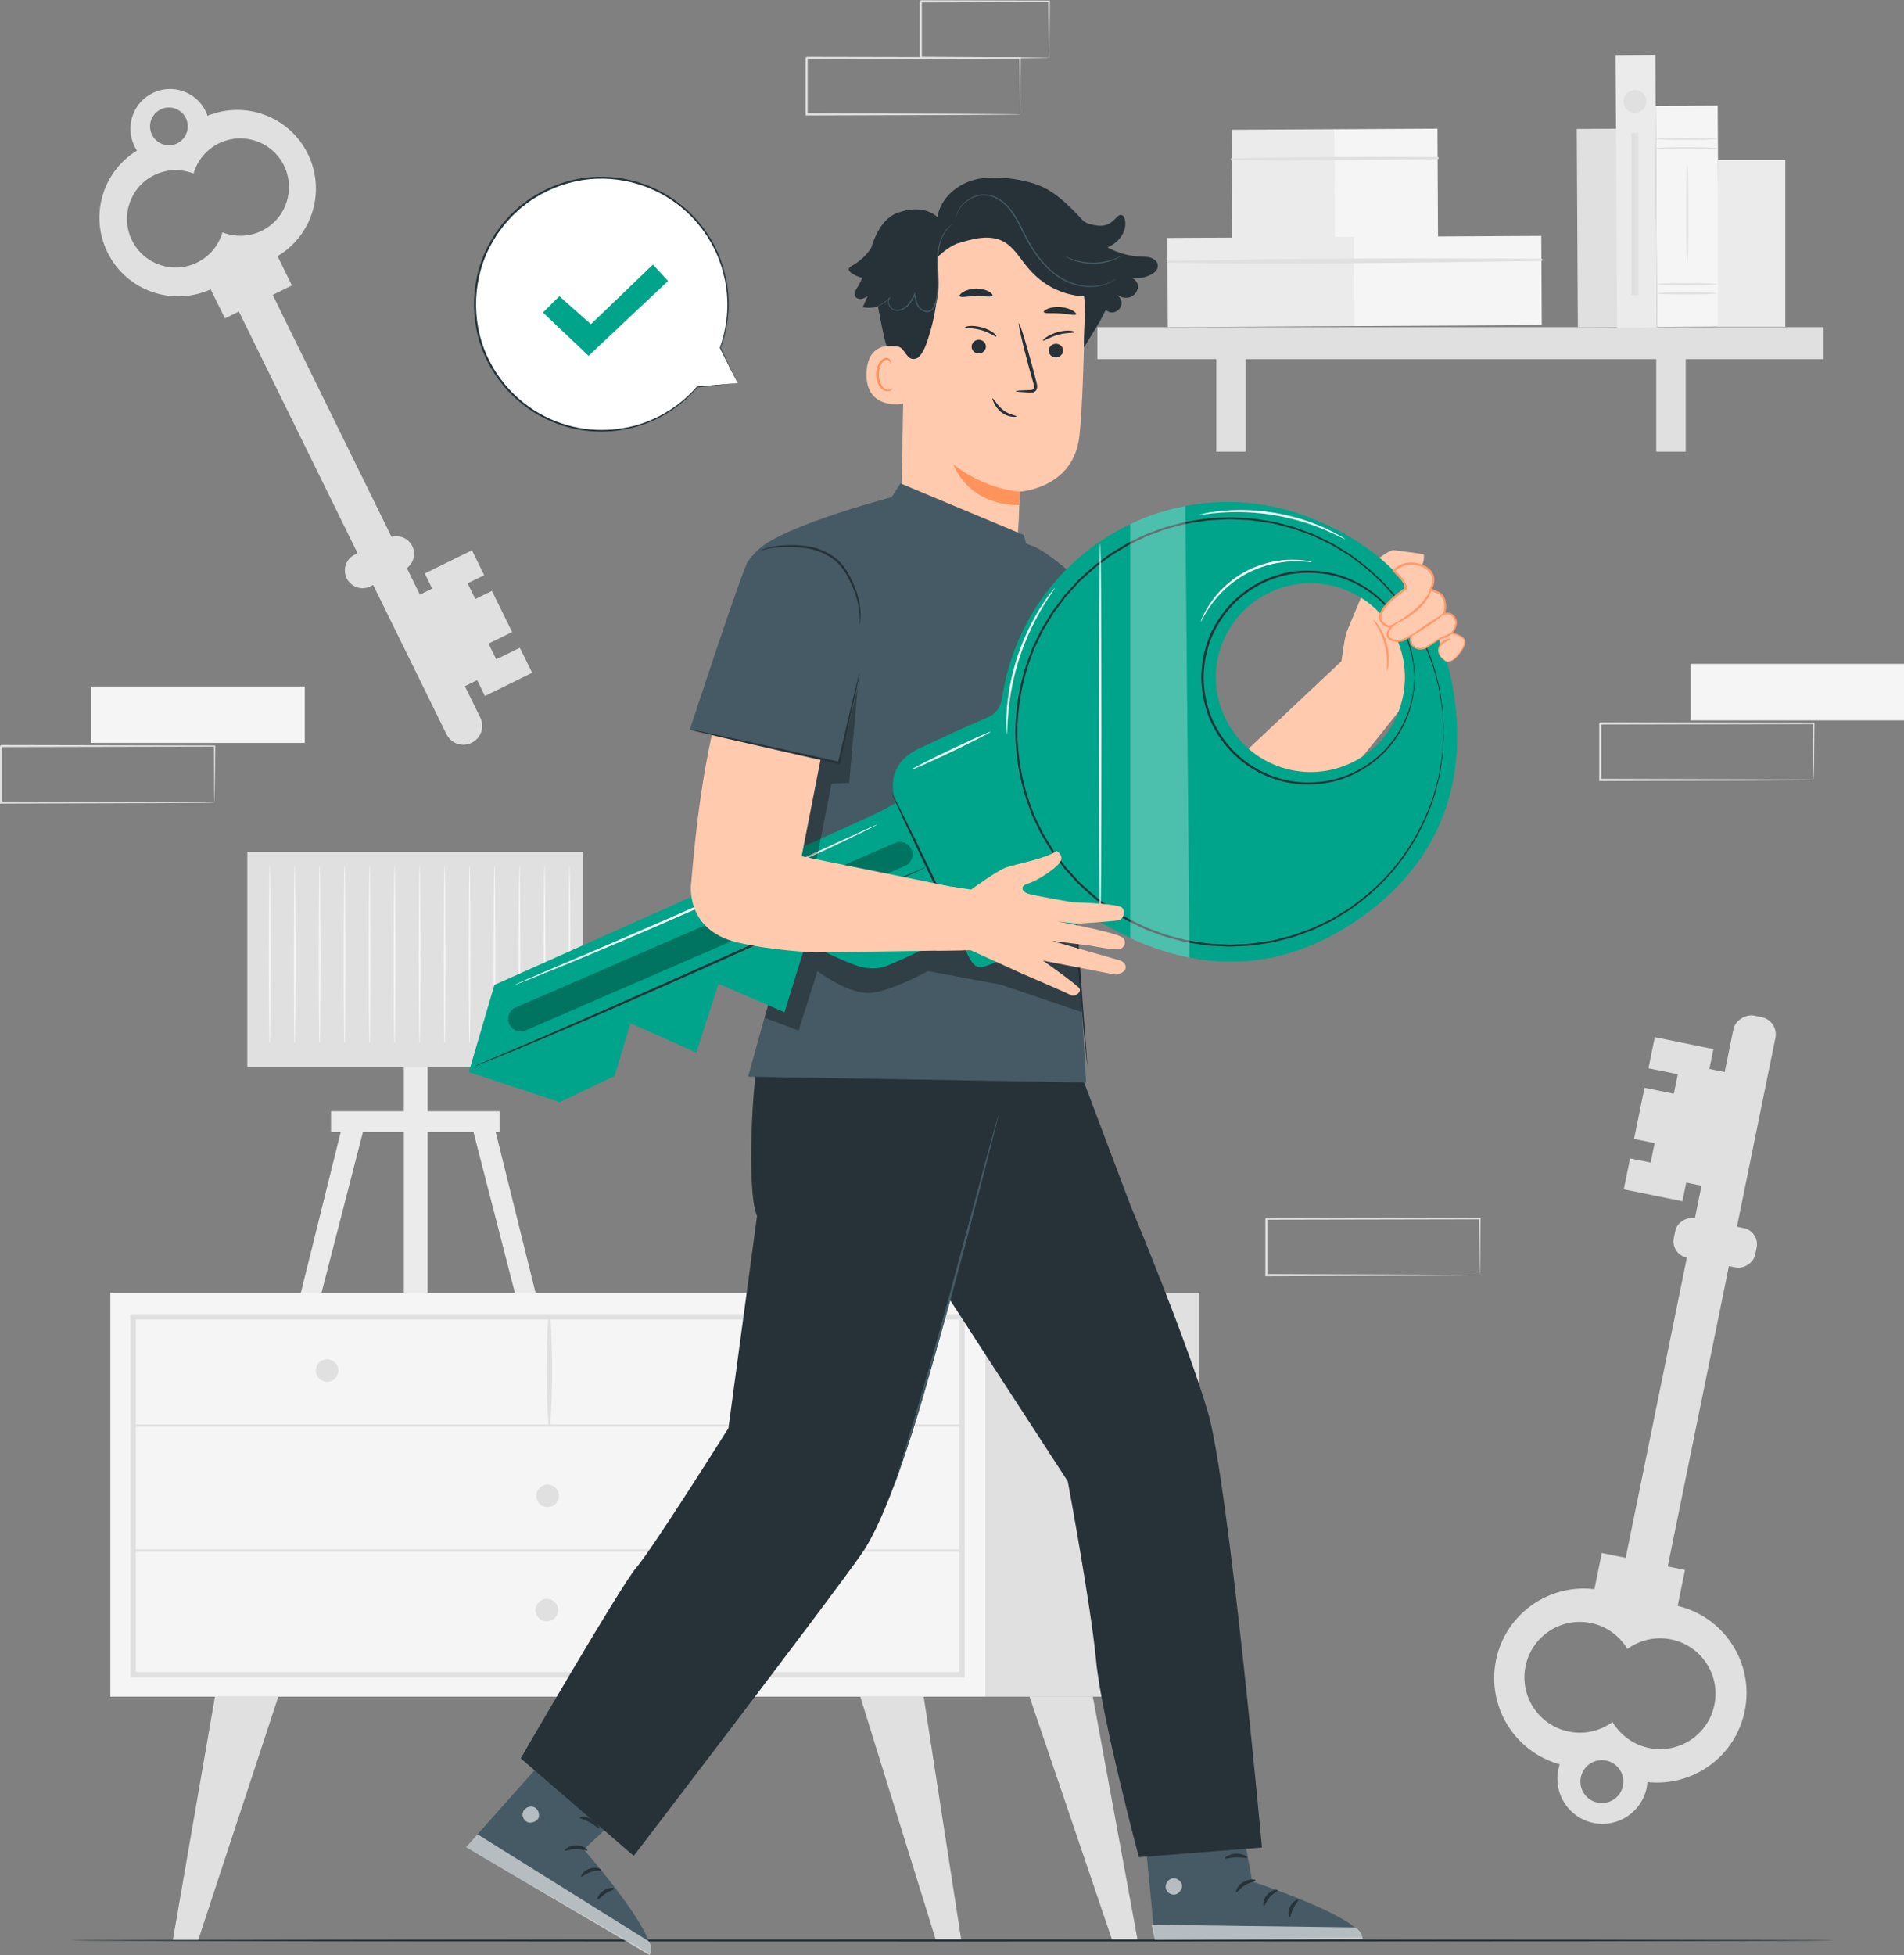<svg xmlns="http://www.w3.org/2000/svg" id="Ebene_2" data-name="Ebene 2" viewBox="0 0 433.98 445.47"><rect x="0" y="0" width="433.98" height="445.47" fill="#808080" stroke="none"/><defs><style>      .cls-1 {        opacity: .6;      }      .cls-2 {        fill: #ffcaae;      }      .cls-3 {        fill: #263238;      }      .cls-4 {        fill: #ff9a6c;      }      .cls-5, .cls-6 {        opacity: .3;      }      .cls-7, .cls-6 {        fill: #fff;      }      .cls-8 {        fill: #e0e0e0;      }      .cls-9 {        fill: #455a64;      }      .cls-10 {        fill: #00a48a;      }      .cls-11 {        fill: #ebebeb;      }      .cls-12 {        fill: #f5f5f5;      }      .cls-13 {        fill: #ff935c;      }    </style></defs><g id="Background_Complete" data-name="Background Complete"><g><path class="cls-8" d="M59.72,62.24l49.75,101.25c1.05,2.13.17,4.71-1.96,5.75h0c-2.13,1.05-4.71.17-5.75-1.96l-49.75-101.25c-1.05-2.13-.17-4.71,1.96-5.75h0c2.13-1.05,4.71-.17,5.75,1.96Z"></path><rect class="cls-8" x="91" y="142.13" width="23.24" height="5.81" transform="translate(17.71 301.1) rotate(-116.17)"></rect><path class="cls-8" d="M93.96,124.42h0c.98,2,.16,4.41-1.84,5.39l-7.71,3.79c-2,.98-4.41.16-5.39-1.84h0c-.98-2-.16-4.41,1.84-5.39l7.71-3.79c2-.98,4.41-.16,5.39,1.84Z"></path><polygon class="cls-8" points="110.53 158.58 121.29 153.29 118.49 147.59 113.11 150.23 111.35 146.65 116.73 144.01 112.12 134.63 108.34 136.48 106.58 132.9 110.36 131.05 107.57 125.38 96.81 130.66 110.53 158.58"></polygon><rect class="cls-8" x="51.83" y="55.87" width="9.82" height="17.02" transform="translate(23.98 143.7) rotate(-116.17)"></rect><path class="cls-8" d="M30.64,33.31c.17.35.37.68.58,1-7.81,4.78-10.84,14.81-6.72,23.19h0c4.37,8.89,15.11,12.55,24,8.19l13.48-6.62c8.89-4.37,12.55-15.11,8.19-24h0c-4.18-8.51-14.21-12.23-22.86-8.69-.12-.35-.26-.7-.43-1.04-2.2-4.48-7.62-6.33-12.1-4.13-4.48,2.2-6.33,7.62-4.13,12.1ZM49.88,32.67c5.5-2.7,12.15-.44,14.85,5.06,2.7,5.5.44,12.15-5.06,14.85-2.92,1.44-6.17,1.47-8.97.36-.84,2.9-2.85,5.45-5.77,6.88-5.5,2.7-12.15.44-14.85-5.06-2.7-5.5-.44-12.15,5.06-14.85,2.92-1.44,6.17-1.47,8.97-.36.84-2.9,2.85-5.45,5.77-6.88ZM42.36,26.9c1.05,2.13.17,4.71-1.96,5.76-2.13,1.05-4.71.17-5.76-1.96s-.17-4.71,1.96-5.76,4.71-.17,5.76,1.96Z"></path></g><g><rect class="cls-8" x="317.84" y="294.31" width="138.08" height="9.78" rx="4" ry="4" transform="translate(757.33 -20.11) rotate(101.52)"></rect><rect class="cls-8" x="375.03" y="253.43" width="26.43" height="6.61" transform="translate(717.36 -72.39) rotate(101.52)"></rect><rect class="cls-8" x="386.39" y="273.72" width="9.16" height="18.93" rx="3.75" ry="3.75" transform="translate(746.57 -43.31) rotate(101.53)"></rect><polygon class="cls-8" points="390.54 239.04 377.18 236.31 375.73 243.4 382.42 244.76 381.51 249.2 374.83 247.84 372.45 259.49 377.14 260.45 376.23 264.89 371.55 263.94 370.11 270.98 383.47 273.7 390.54 239.04"></polygon><rect class="cls-8" x="367.86" y="351.54" width="11.17" height="19.35" transform="translate(801.98 67.47) rotate(101.52)"></rect><path class="cls-8" d="M375.32,407.33c.09-.44.15-.87.18-1.3,10.36,1.13,20.06-5.79,22.18-16.2h0c2.25-11.04-4.87-21.81-15.91-24.06l-16.73-3.41c-11.04-2.25-21.81,4.87-24.06,15.91h0c-2.15,10.57,4.29,20.89,14.53,23.72-.13.4-.25.81-.33,1.23-1.13,5.56,2.46,10.99,8.02,12.13,5.56,1.13,10.99-2.46,12.13-8.02ZM357.56,394.53c-6.83-1.39-11.24-8.06-9.84-14.89,1.39-6.83,8.06-11.24,14.89-9.84,3.63.74,6.57,2.97,8.33,5.92,2.77-2.03,6.35-2.92,9.98-2.18,6.83,1.39,11.24,8.06,9.84,14.89-1.39,6.83-8.06,11.24-14.89,9.84-3.63-.74-6.57-2.97-8.33-5.92-2.77,2.03-6.35,2.92-9.98,2.18ZM360.32,404.95c.54-2.65,3.12-4.36,5.77-3.82,2.65.54,4.36,3.12,3.82,5.77-.54,2.65-3.12,4.36-5.77,3.82-2.65-.54-4.36-3.12-3.82-5.77Z"></path></g><g><rect class="cls-8" x="359.51" y="29.38" width="9.08" height="45.18" transform="translate(-.27 1.95) rotate(-.31)"></rect><g><rect class="cls-11" x="280.79" y="29.53" width="23.51" height="24.94" transform="translate(-.22 1.56) rotate(-.31)"></rect><rect class="cls-12" x="304.19" y="29.41" width="23.51" height="24.94" transform="translate(-.22 1.69) rotate(-.31)"></rect><path class="cls-8" d="M280.76,36.48c15.63.13,31.29.04,46.91-.22.32,0,.32-.5,0-.5-15.63-.09-31.29,0-46.91.29-.28,0-.27.43,0,.43h0Z"></path></g><g><rect class="cls-11" x="266.12" y="54.11" width="42.72" height="20.33" transform="translate(-.34 1.54) rotate(-.31)"></rect><rect class="cls-12" x="308.64" y="53.88" width="42.72" height="20.33" transform="translate(-.34 1.77) rotate(-.31)"></rect><path class="cls-8" d="M266.1,59.88c28.38.32,56.86.03,85.24-.42.32,0,.32-.5,0-.5-28.38-.15-56.86-.13-85.23.49-.28,0-.27.43,0,.43h0Z"></path></g><g><rect class="cls-8" x="250.12" y="74.55" width="165.51" height="7.28"></rect><rect class="cls-8" x="277.22" y="78.05" width="6.72" height="24.85"></rect><rect class="cls-8" x="377.51" y="78.05" width="6.72" height="24.85"></rect></g><rect class="cls-11" x="368.41" y="12.53" width="9.08" height="62.14" transform="translate(-.23 2) rotate(-.31)"></rect><g><rect class="cls-12" x="377.54" y="24.11" width="14.11" height="50.36" transform="translate(-.26 2.06) rotate(-.31)"></rect><path class="cls-8" d="M391.42,33.77c0,.14-3.16.24-7.05.24s-7.05-.11-7.05-.24,3.16-.24,7.05-.24,7.05.11,7.05.24Z"></path><path class="cls-8" d="M391.42,31.66c0,.13-3.16.24-7.05.24s-7.05-.11-7.05-.24,3.16-.24,7.05-.24,7.05.11,7.05.24Z"></path><path class="cls-8" d="M391.42,66.85c0,.14-3.16.24-7.05.24s-7.05-.11-7.05-.24,3.16-.24,7.05-.24,7.05.11,7.05.24Z"></path><path class="cls-8" d="M391.42,64.74c0,.13-3.16.24-7.05.24s-7.05-.11-7.05-.24,3.16-.24,7.05-.24,7.05.11,7.05.24Z"></path><path class="cls-8" d="M384.59,60.12c-.14,0-.24-5.08-.24-11.35s.11-11.35.24-11.35.24,5.08.24,11.35-.11,11.35-.24,11.35Z"></path></g><rect class="cls-11" x="391.57" y="36.44" width="15.36" height="38.01"></rect><path class="cls-8" d="M375.26,23.11c0,1.44-1.17,2.61-2.61,2.61s-2.61-1.17-2.61-2.61,1.17-2.61,2.61-2.61,2.61,1.17,2.61,2.61Z"></path><rect class="cls-8" x="371.84" y="30.29" width="1.61" height="36.96"></rect></g><g><g><polygon class="cls-11" points="78.65 253.94 67.15 300.28 71.81 300.28 83.75 253.94 78.65 253.94"></polygon><polygon class="cls-11" points="111.99 253.94 123.49 300.28 118.83 300.28 106.89 253.94 111.99 253.94"></polygon><rect class="cls-11" x="92.05" y="241.34" width="5.42" height="58.93"></rect></g><rect class="cls-8" x="56.37" y="194.08" width="76.53" height="49.03"></rect><rect class="cls-11" x="75.45" y="253.19" width="38.41" height="4.73"></rect><path class="cls-12" d="M61.45,236.71s.04.28.05.9h-.1c-.08-2.4-.14-10.34-.14-19.76.02-5.68.04-10.82.06-14.61.02-1.83.05-3.33.06-4.43.01-.49.03-.89.04-1.2.01-.28.02-.42.04-.42s.03.14.04.42c0,.32.02.71.04,1.2.01,1.1.04,2.6.06,4.43.01,3.78.03,8.92.06,14.61,0,9.41-.06,17.36-.14,19.76h-.1c.02-.62.03-.9.05-.9Z"></path><path class="cls-12" d="M67.15,236.71s.04.28.05.9h-.1c-.08-2.4-.14-10.34-.14-19.76.02-5.68.04-10.82.06-14.61.02-1.83.05-3.33.06-4.43.01-.49.03-.89.04-1.2.01-.28.02-.42.04-.42s.03.14.04.42c0,.32.02.71.04,1.2.01,1.1.04,2.6.06,4.43.01,3.78.03,8.92.06,14.61,0,9.41-.06,17.36-.14,19.76h-.1c.02-.62.03-.9.05-.9Z"></path><path class="cls-12" d="M72.84,236.71s.04.28.05.9h-.1c-.08-2.4-.14-10.34-.14-19.76.02-5.68.04-10.82.06-14.61.02-1.83.05-3.33.06-4.43.01-.49.03-.89.04-1.2.01-.28.02-.42.04-.42s.03.14.04.42c0,.32.02.71.04,1.2.01,1.1.04,2.6.06,4.43.01,3.78.03,8.92.06,14.61,0,9.41-.06,17.36-.14,19.76h-.1c.02-.62.03-.9.05-.9Z"></path><path class="cls-12" d="M78.54,236.71s.04.28.05.9h-.1c-.08-2.4-.14-10.34-.14-19.76.02-5.68.04-10.82.06-14.61.02-1.83.04-3.33.06-4.43.01-.49.03-.89.04-1.2.01-.28.02-.42.04-.42s.03.14.04.42c0,.32.02.71.04,1.2.01,1.1.04,2.6.06,4.43.01,3.78.03,8.92.06,14.61,0,9.41-.06,17.36-.14,19.76h-.1c.02-.62.03-.9.05-.9Z"></path><path class="cls-12" d="M84.24,236.71s.04.28.05.9h-.1c-.08-2.4-.14-10.34-.14-19.76.02-5.68.04-10.82.06-14.61.02-1.83.05-3.33.06-4.43.01-.49.03-.89.04-1.2.01-.28.03-.42.04-.42s.03.14.04.42c0,.32.02.71.04,1.2.01,1.1.04,2.6.06,4.43.01,3.78.03,8.92.06,14.61,0,9.41-.06,17.36-.14,19.76h-.1c.02-.62.03-.9.05-.9Z"></path><path class="cls-12" d="M89.93,236.71s.04.28.05.9h-.1c-.08-2.4-.14-10.34-.14-19.76.02-5.68.04-10.82.06-14.61.02-1.83.05-3.33.06-4.43.01-.49.03-.89.04-1.2.01-.28.02-.42.04-.42s.03.14.04.42c0,.32.02.71.04,1.2.01,1.1.04,2.6.06,4.43.01,3.78.03,8.92.06,14.61,0,9.41-.06,17.36-.14,19.76h-.1c.02-.62.03-.9.05-.9Z"></path><path class="cls-12" d="M95.63,236.71s.04.28.05.9h-.1c-.08-2.4-.14-10.34-.14-19.76.02-5.68.04-10.82.06-14.61.02-1.83.05-3.33.06-4.43.01-.49.03-.89.04-1.2.01-.28.02-.42.04-.42s.03.14.04.42c0,.32.02.71.04,1.2.01,1.1.04,2.6.06,4.43.01,3.78.03,8.92.06,14.61,0,9.41-.06,17.36-.14,19.76h-.1c.02-.62.03-.9.05-.9Z"></path><path class="cls-12" d="M101.32,236.71s.04.28.05.9h-.1c-.08-2.4-.14-10.34-.14-19.76.02-5.68.04-10.82.06-14.61.02-1.83.05-3.33.06-4.43.01-.49.03-.89.04-1.2.01-.28.03-.42.04-.42s.03.14.04.42c0,.32.02.71.04,1.2.01,1.1.03,2.6.06,4.43.01,3.78.03,8.92.06,14.61,0,9.41-.06,17.36-.14,19.76h-.1c.02-.62.03-.9.05-.9Z"></path><path class="cls-12" d="M107.02,236.71s.04.28.05.9h-.1c-.08-2.4-.14-10.34-.14-19.76.02-5.68.04-10.82.06-14.61.02-1.83.05-3.33.06-4.43.01-.49.03-.89.04-1.2.01-.28.03-.42.04-.42s.03.14.04.42c0,.32.02.71.04,1.2.01,1.1.04,2.6.06,4.43.01,3.78.03,8.92.06,14.61,0,9.41-.06,17.36-.14,19.76h-.1c.02-.62.03-.9.05-.9Z"></path><path class="cls-12" d="M112.71,236.71s.04.28.05.9h-.1c-.08-2.4-.14-10.34-.14-19.76.02-5.68.04-10.82.06-14.61.02-1.83.05-3.33.06-4.43.01-.49.03-.89.04-1.2.01-.28.02-.42.04-.42s.03.14.04.42c0,.32.02.71.04,1.2.01,1.1.04,2.6.06,4.43.01,3.78.03,8.92.06,14.61,0,9.41-.06,17.36-.14,19.76h-.1c.02-.62.03-.9.05-.9Z"></path><path class="cls-12" d="M118.41,236.71s.04.28.05.9h-.1c-.08-2.4-.14-10.34-.14-19.76.02-5.68.04-10.82.06-14.61.02-1.83.05-3.33.06-4.43.01-.49.03-.89.04-1.2.01-.28.02-.42.04-.42s.03.14.04.42c0,.32.02.71.04,1.2.01,1.1.04,2.6.06,4.43.01,3.78.03,8.92.06,14.61,0,9.41-.06,17.36-.14,19.76h-.1c.02-.62.03-.9.05-.9Z"></path><path class="cls-12" d="M124.11,236.71s.04.28.05.9h-.1c-.08-2.4-.14-10.34-.14-19.76.02-5.68.04-10.82.06-14.61.02-1.83.05-3.33.06-4.43.01-.49.03-.89.04-1.2.01-.28.02-.42.04-.42s.03.14.04.42c0,.32.02.71.04,1.2.01,1.1.04,2.6.06,4.43.01,3.78.03,8.92.06,14.61,0,9.41-.06,17.36-.14,19.76h-.1c.02-.62.03-.9.05-.9Z"></path><path class="cls-12" d="M129.8,236.71s.04.28.05.9h-.1c-.08-2.4-.14-10.34-.14-19.76.02-5.68.04-10.82.06-14.61.02-1.83.05-3.33.06-4.43.01-.49.03-.89.04-1.2.01-.28.03-.42.04-.42s.03.14.04.42c0,.32.02.71.04,1.2.01,1.1.04,2.6.06,4.43.01,3.78.03,8.92.06,14.61,0,9.41-.06,17.36-.14,19.76h-.1c.02-.62.03-.9.05-.9Z"></path></g><g><rect class="cls-12" x="25.15" y="294.56" width="199.5" height="92.01"></rect><path class="cls-8" d="M219.89,382.23H29.71v-82.83h190.18v82.83ZM30.95,380.98h187.7v-80.35H30.95v80.35Z"></path><rect class="cls-8" x="224.64" y="294.56" width="48.74" height="92.01"></rect><path class="cls-8" d="M30.33,325.03h188.94c.32,0,.32-.5,0-.5H30.33c-.32,0-.32.5,0,.5h0Z"></path><path class="cls-8" d="M125.42,324.78c.57-8.17.51-16.82.06-24.99-.02-.33-.49-.33-.51,0-.44,8.17-.5,16.82.06,24.99.02.24.36.24.38,0h0Z"></path><path class="cls-8" d="M176.28,312.28c0,1.42-1.15,2.57-2.57,2.57s-2.57-1.15-2.57-2.57,1.15-2.57,2.57-2.57,2.57,1.15,2.57,2.57Z"></path><path class="cls-8" d="M77.12,312.28c0,1.42-1.15,2.57-2.57,2.57s-2.57-1.15-2.57-2.57,1.15-2.57,2.57-2.57,2.57,1.15,2.57,2.57Z"></path><path class="cls-8" d="M127.38,340.81c0,1.42-1.15,2.57-2.57,2.57s-2.57-1.15-2.57-2.57,1.15-2.57,2.57-2.57,2.57,1.15,2.57,2.57Z"></path><polygon class="cls-8" points="49 386.56 39.38 442.12 45.15 442.12 63.44 386.56 49 386.56"></polygon><polygon class="cls-8" points="210.53 386.56 219.12 442.12 213.34 442.12 196.08 386.56 210.53 386.56"></polygon><polygon class="cls-8" points="249.09 386.56 259.31 442.12 253.53 442.12 234.65 386.56 249.09 386.56"></polygon><path class="cls-8" d="M127.2,366.85c0,1.42-1.15,2.57-2.57,2.57s-2.57-1.15-2.57-2.57,1.15-2.57,2.57-2.57,2.57,1.15,2.57,2.57Z"></path><path class="cls-8" d="M30.33,353.52h188.94c.32,0,.32-.5,0-.5H30.33c-.32,0-.32.5,0,.5h0Z"></path></g><g><rect class="cls-12" x="385.33" y="151.26" width="48.65" height="12.87"></rect><path class="cls-8" d="M413.41,177.68s0-.08-.02-.23c0-.17,0-.39-.02-.66,0-.61-.02-1.45-.04-2.53-.02-2.22-.05-5.42-.08-9.44l.15.15c-11.11.02-28.78.06-48.65.1.11-.11-.25.25.24-.25h0v.82s0,.83,0,.83c0,.55,0,1.1,0,1.64,0,1.09,0,2.17,0,3.25,0,2.15,0,4.26,0,6.33l-.24-.24c13.85.04,25.98.08,34.67.11,4.33.03,7.81.05,10.23.07,1.18.01,2.11.02,2.77.03.3,0,.54.01.72.02.16,0,.25.01.26.02,0,0-.07.01-.23.02-.18,0-.41,0-.69.02-.65,0-1.56.02-2.71.03-2.41.02-5.87.04-10.18.07-8.74.03-20.92.07-34.84.11h-.24s0-.24,0-.24c0-2.07,0-4.18,0-6.33,0-1.07,0-2.16,0-3.25,0-.55,0-1.09,0-1.64v-.83s0-.41,0-.41v-.39h0v-.02h0c.5-.5.14-.14.25-.25,19.87.04,37.54.07,48.65.1h.15s0,.15,0,.15c-.04,4.07-.06,7.29-.08,9.53-.02,1.07-.03,1.9-.04,2.5,0,.26-.01.47-.02.63,0,.14,0,.21-.01.2Z"></path><path class="cls-8" d="M337.31,290.52s0-.08-.02-.23c0-.17,0-.39-.02-.66,0-.61-.02-1.45-.04-2.53-.02-2.22-.05-5.42-.08-9.44l.15.15c-11.11.02-28.78.06-48.65.1.11-.11-.25.25.24-.25h0v.82s0,.83,0,.83c0,.55,0,1.1,0,1.64,0,1.09,0,2.17,0,3.25,0,2.15,0,4.26,0,6.33l-.24-.24c13.85.04,25.98.08,34.67.11,4.33.03,7.81.05,10.23.07,1.18.01,2.11.02,2.77.03.3,0,.54.01.72.02.16,0,.25.01.26.02,0,0-.07.01-.23.02-.18,0-.41,0-.69.02-.65,0-1.56.02-2.71.03-2.41.02-5.87.04-10.18.07-8.74.03-20.92.07-34.84.11h-.24s0-.24,0-.24c0-2.07,0-4.18,0-6.33,0-1.07,0-2.16,0-3.25,0-.55,0-1.09,0-1.64v-.83s0-.41,0-.41v-.39h0v-.02h0c.5-.5.14-.14.25-.25,19.87.04,37.54.07,48.65.1h.15s0,.15,0,.15c-.04,4.07-.06,7.29-.08,9.53-.02,1.07-.03,1.9-.04,2.5,0,.26-.01.47-.02.63,0,.14,0,.21-.01.2Z"></path></g><g><rect class="cls-12" x="20.82" y="156.4" width="48.65" height="12.87"></rect><path class="cls-8" d="M48.9,182.83s0-.08-.02-.23c0-.17,0-.39-.02-.66,0-.61-.02-1.45-.04-2.53-.02-2.22-.05-5.42-.08-9.44l.15.15c-11.11.02-28.78.06-48.65.1.11-.11-.25.25.24-.25H.5v1.65c0,.55,0,1.1,0,1.64,0,1.09,0,2.17,0,3.25,0,2.15,0,4.26,0,6.33l-.24-.24c13.85.04,25.98.08,34.67.11,4.33.03,7.81.05,10.23.07,1.18.01,2.11.02,2.77.03.3,0,.54.01.72.02.16,0,.25.01.26.02,0,0-.07.01-.23.02-.18,0-.41,0-.69.02-.65,0-1.56.02-2.71.03-2.41.02-5.87.04-10.18.07-8.74.03-20.92.07-34.84.11H0s0-.24,0-.24c0-2.07,0-4.18,0-6.33,0-1.07,0-2.16,0-3.25,0-.55,0-1.09,0-1.64v-.83s0-.41,0-.41v-.39h0v-.02h0c.5-.5.14-.14.25-.25,19.87.04,37.54.07,48.65.1h.15s0,.15,0,.15c-.04,4.07-.06,7.29-.08,9.53-.02,1.07-.03,1.9-.04,2.5,0,.26-.01.47-.02.63,0,.14,0,.21-.01.2Z"></path></g><g><path class="cls-8" d="M232.5,26.04s0-.08-.01-.23c0-.17,0-.39-.02-.66,0-.61-.02-1.45-.04-2.53-.02-2.22-.05-5.42-.08-9.44l.15.15c-11.11.02-28.78.06-48.65.1.11-.11-.25.25.24-.25h0v.41s0,.41,0,.41v.83c0,.55,0,1.1,0,1.64,0,1.09,0,2.17,0,3.25,0,2.15,0,4.26,0,6.33l-.24-.24c13.85.04,25.98.08,34.67.11,4.33.03,7.81.05,10.23.07,1.18.01,2.11.02,2.77.03.3,0,.54.01.72.02.16,0,.25.01.26.02,0,0-.07.01-.23.02-.18,0-.41,0-.69.02-.65,0-1.56.02-2.71.03-2.41.02-5.87.04-10.18.07-8.74.03-20.92.07-34.84.11h-.24s0-.24,0-.24c0-2.07,0-4.18,0-6.33,0-1.07,0-2.16,0-3.25,0-.55,0-1.09,0-1.64v-.83s0-.41,0-.41v-.39h0v-.02h0c.5-.5.14-.14.25-.25,19.87.04,37.54.07,48.65.1h.15s0,.15,0,.15c-.04,4.07-.06,7.29-.08,9.53-.02,1.07-.03,1.9-.04,2.5,0,.26-.01.47-.02.63,0,.14,0,.21-.02.2Z"></path><path class="cls-8" d="M239.1,13.17s-.01-.09-.02-.24c0-.18-.01-.41-.02-.68-.01-.63-.03-1.49-.04-2.58-.02-2.26-.06-5.44-.1-9.36l.18.18c-7.57.02-17.88.04-29.23.07-.22.22.3-.3.25-.25h0v.42s0,.42,0,.42v.84c0,.56,0,1.12,0,1.67,0,1.11,0,2.2,0,3.28,0,2.15,0,4.24,0,6.24l-.24-.24c8.44.05,15.7.08,20.91.11,2.57.03,4.63.05,6.09.07.68.01,1.23.02,1.64.03.38,0,.58.02.59.03,0,0-.17.02-.53.03-.4,0-.93.02-1.59.03-1.45.02-3.49.04-6.04.07-5.25.03-12.57.07-21.07.11h-.24s0-.24,0-.24c0-2,0-4.09,0-6.24,0-1.08,0-2.17,0-3.28,0-.55,0-1.11,0-1.67v-.84s0-.42,0-.42v-.4h0v-.02h0c-.05.05.47-.47.25-.25,11.35.03,21.66.05,29.23.07h.18s0,.18,0,.18c-.04,3.96-.07,7.19-.1,9.47-.02,1.07-.03,1.92-.04,2.54-.01.58-.03.87-.04.86Z"></path></g></g><g id="Floor"><path class="cls-3" d="M418.02,442.12c0,.14-89.96.26-200.91.26s-200.93-.12-200.93-.26,89.94-.26,200.93-.26,200.91.12,200.91.26Z"></path></g><g id="Speech_Bubble" data-name="Speech Bubble"><g><g><path class="cls-7" d="M168.14,87.29l-3.96-8.06c1.78-4.84,2.28-10.23,1.18-15.65-3.17-15.61-18.4-25.7-34.01-22.53-15.61,3.17-25.7,18.4-22.53,34.01,3.17,15.61,18.4,25.7,34.01,22.53,6.52-1.32,12.07-4.75,16.1-9.43h0s9.21-.86,9.21-.86Z"></path><path class="cls-3" d="M168.14,87.29s-.19.03-.57.07c-.41.04-.99.11-1.74.19-1.58.16-3.89.41-6.89.72-.05,0-.1-.03-.11-.09,0-.02,0-.04,0-.05h0s.17.1.17.1c-2.41,2.82-6.18,6.12-11.6,8.2-1.35.52-2.79.95-4.31,1.28-1.53.25-3.12.57-4.78.59-3.31.15-6.87-.26-10.39-1.43-3.52-1.16-6.99-3.08-10.02-5.75-3.04-2.66-5.64-6.08-7.4-10.05-1.79-3.95-2.63-8.46-2.44-13.02.2-4.56,1.46-9.21,3.9-13.3l.92-1.54,1.05-1.44.53-.72.59-.66,1.18-1.32c.41-.42.85-.8,1.28-1.21.44-.39.84-.82,1.32-1.15.93-.69,1.82-1.44,2.83-2,3.9-2.44,8.27-3.88,12.6-4.32,4.34-.41,8.62.18,12.45,1.54,3.83,1.35,7.21,3.46,9.95,5.97,2.75,2.51,4.85,5.43,6.34,8.4.78,1.47,1.3,3.01,1.81,4.48.37,1.51.8,2.96.98,4.39.82,5.75-.22,10.65-1.52,14.1v-.08c1.26,2.63,2.23,4.66,2.9,6.05.32.67.56,1.18.73,1.54.16.34.23.51.23.51,0,0-.1-.18-.28-.53-.18-.36-.44-.88-.78-1.54-.69-1.36-1.69-3.35-2.98-5.94-.01-.02-.01-.05,0-.08,1.25-3.44,2.24-8.31,1.4-13.99-.18-1.42-.61-2.85-.99-4.34-.52-1.45-1.03-2.96-1.81-4.41-1.48-2.93-3.57-5.8-6.29-8.27-2.71-2.47-6.05-4.53-9.83-5.86-3.77-1.33-7.99-1.91-12.26-1.5-4.27.44-8.57,1.86-12.4,4.27-.99.55-1.86,1.29-2.78,1.97-.47.33-.86.75-1.29,1.13-.42.4-.86.77-1.26,1.19l-1.16,1.3-.58.65-.52.71-1.04,1.41-.91,1.51c-2.4,4.03-3.64,8.6-3.84,13.09-.19,4.49.63,8.93,2.38,12.82,1.73,3.9,4.28,7.27,7.27,9.91,2.99,2.64,6.4,4.54,9.87,5.7,3.47,1.17,6.98,1.58,10.25,1.45,1.64-.01,3.21-.32,4.73-.56,1.5-.31,2.93-.73,4.27-1.24,5.37-2.03,9.13-5.27,11.55-8.04.04-.04.1-.05.14-.01.04.03.04.08.02.12h0s-.1-.13-.1-.13c2.97-.26,5.26-.45,6.83-.59.77-.06,1.36-.11,1.78-.15.4-.03.62-.04.62-.04Z"></path></g><polygon class="cls-10" points="123.75 71.21 127.49 67.48 134.68 73.87 148.82 60.28 152.28 64.01 134.15 81.07 123.75 71.21"></polygon></g></g><g id="Character"><g><g><g><path class="cls-9" d="M150.46,404.93l-17.38,16.48s17.17,19.59,14.95,23.64l-41.83-24.14,25.9-29.1,18.36,13.13Z"></path><g class="cls-1"><path class="cls-7" d="M121.55,411.69c-.93-.28-2.03.27-2.35,1.18-.32.91.23,2.04,1.15,2.34.92.3,2.27-.32,2.48-1.26.21-.94-.5-2.24-1.47-2.3"></path></g><g class="cls-1"><path class="cls-7" d="M106.2,420.9l2.64-2.97,39.01,24.36s1,1.36.22,3.17l-41.87-24.57Z"></path></g><path class="cls-3" d="M133.87,421.61c-.13.2-1.19-.34-2.57-.32-1.39-.01-2.44.54-2.57.34-.16-.15.89-1.16,2.57-1.16,1.68-.02,2.74.98,2.58,1.14Z"></path><path class="cls-3" d="M137.04,426.08c-.08.22-1.15.02-2.36.44-1.22.38-1.97,1.19-2.16,1.06-.21-.09.39-1.34,1.9-1.83,1.51-.5,2.73.15,2.62.34Z"></path><path class="cls-3" d="M136.26,432.74c-.21-.07.14-1.24,1.34-2.01,1.19-.78,2.41-.62,2.39-.4,0,.24-.97.44-1.94,1.09-.99.63-1.58,1.43-1.79,1.33Z"></path><path class="cls-3" d="M136.54,416.56c-.2.13-.94-.72-2.12-1.35-1.16-.66-2.28-.83-2.28-1.07-.03-.22,1.3-.42,2.67.35,1.38.75,1.92,1.98,1.72,2.07Z"></path></g><path class="cls-3" d="M139.28,412.36c-.05.08-.92-.29-2.04-1.3-.56-.5-1.17-1.17-1.73-2-.28-.42-.55-.87-.78-1.36-.11-.24-.26-.5-.32-.87-.09-.35.12-.96.58-1.12.41-.18.86-.09,1.16.09.31.18.51.39.7.59.39.4.72.82,1,1.24.56.85.91,1.69,1.11,2.43.4,1.47.25,2.42.16,2.42-.13,0-.2-.91-.71-2.24-.25-.66-.64-1.42-1.18-2.18-.27-.38-.59-.75-.95-1.1-.36-.39-.73-.62-.96-.5-.09.05-.11.07-.1.26.02.18.12.4.23.64.21.46.45.9.69,1.3.49.8,1.02,1.47,1.5,2,.97,1.06,1.7,1.6,1.63,1.71Z"></path><path class="cls-3" d="M138.84,412.48c-.09-.01-.04-.98.7-2.32.37-.66.92-1.4,1.69-2.07.38-.33.82-.64,1.3-.92.49-.25,1.13-.61,1.96-.21.41.24.55.77.5,1.11-.04.36-.16.62-.26.88-.22.53-.53.99-.87,1.38-.68.79-1.49,1.29-2.2,1.57-1.47.56-2.45.27-2.42.19,0-.14.93-.09,2.19-.72.62-.31,1.3-.81,1.86-1.52.28-.35.52-.76.71-1.21.21-.47.27-.93.08-.99-.2-.13-.75-.02-1.14.22-.44.23-.84.5-1.2.79-.72.58-1.28,1.22-1.68,1.79-.81,1.17-1.07,2.05-1.19,2.01Z"></path></g><g><path class="cls-9" d="M281.28,406.34l4.15,22.36s24.75,8.1,24.92,12.71l-47.11.56-3.48-35.63h21.53Z"></path><g class="cls-1"><path class="cls-7" d="M267.13,428.01c-.94.23-1.61,1.26-1.42,2.21.19.95,1.24,1.64,2.18,1.43.94-.21,1.79-1.43,1.49-2.35-.3-.92-1.57-1.67-2.43-1.23"></path></g><g class="cls-1"><path class="cls-7" d="M263.23,441.97l-.74-3.42,46.29.6s1.55.66,1.81,2.62l-47.36.21Z"></path></g><path class="cls-3" d="M286.21,428.47c-.01.24-1.2.31-2.38,1.04-1.2.7-1.82,1.7-2.04,1.6-.22-.05.17-1.45,1.62-2.31,1.44-.87,2.85-.55,2.8-.34Z"></path><path class="cls-3" d="M291.22,430.7c.05.23-.98.6-1.81,1.58-.86.95-1.09,2.02-1.32,2.01-.22.03-.35-1.35.7-2.55,1.04-1.2,2.43-1.27,2.43-1.04Z"></path><path class="cls-3" d="M293.94,436.83c-.22.04-.51-1.14.13-2.42.63-1.28,1.75-1.76,1.85-1.56.13.2-.61.87-1.11,1.93-.53,1.04-.63,2.03-.86,2.05Z"></path><path class="cls-3" d="M284.25,423.26c-.1.21-1.18-.14-2.51-.08-1.34.03-2.38.45-2.5.24-.13-.17.9-1.02,2.48-1.06,1.57-.06,2.66.72,2.54.91Z"></path></g><path class="cls-3" d="M172.55,243.81c-.78.53-2.56,27.36,0,33.24l-6.52,48.35s-17.48,27.75-21,31.79c-3.52,4.04-26.34,43.44-26.34,43.44l25.76,22.22s44.78-58.51,51.98-68.89c11.29-16.29,24.62-77.37,24.62-77.37l1.74-30.32-50.25-2.47Z"></path><g><path class="cls-3" d="M207.73,282.49c.78,1.43,35.65,55.03,35.65,55.03,0,0,5.29,28.39,6.46,40.91,1.17,12.52,9.74,44.72,9.74,44.72l28.06-2.2s-7.59-82.9-12.28-99.05-17.74-47.37-17.74-47.37l-11.01-29.21-31.71.59-7.17,36.59Z"></path><path class="cls-9" d="M227.58,254.08s-.04.3-.18.87c-.15.61-.35,1.43-.6,2.46-.55,2.18-1.34,5.25-2.3,9.02-1.96,7.61-4.68,18.12-7.84,29.69-3.17,11.57-6.25,21.99-8.6,29.49-1.18,3.75-2.15,6.78-2.85,8.86-.34,1.01-.61,1.81-.81,2.4-.19.55-.3.83-.32.82-.02,0,.06-.3.22-.86.18-.6.42-1.41.72-2.43.65-2.15,1.56-5.18,2.69-8.91,2.26-7.52,5.28-17.95,8.45-29.52,3.11-11.56,5.93-22.02,7.99-29.64,1.03-3.75,1.86-6.81,2.46-8.98.29-1.02.52-1.83.7-2.43.16-.55.26-.84.28-.84Z"></path></g><g><path class="cls-2" d="M313.74,127.6s2.95-2.33,3.9-2.25c.95.07,6.88.93,6.88.93,0,0,.38,2.49-1.33,3.32-1.7.82-4.23.89-4.23.89l-1.41.99-3.82-3.87Z"></path><path class="cls-2" d="M236.35,135.8l46.45,36.47,22.96-21.64.63-4.21c.18-1.2.51-2.37.98-3.48l5.94-14.11,13.89,22.52s-34.15,44.59-40.13,46.15c-7.88,2.06-47.15-24.53-47.15-24.53l-3.57-37.18Z"></path><path class="cls-4" d="M313.08,141.27c.07-.11,2.11,1.98,3,5.35.93,3.37.2,6.2.09,6.14-.17-.01.3-2.77-.59-6-.85-3.25-2.64-5.4-2.5-5.49Z"></path></g><g><g><path class="cls-2" d="M206.28,70.26l-.91,47.6c-.32,8.13-.75,20.16,12.12,20.07h0c11.16-.91,14.4-11.37,14.69-18.95.14-3.6.26-6.6.3-6.97,0,0,12.21-.67,13.56-12.67.65-5.8,1.02-17.86,1.23-28.77.23-11.72-8.6-21.64-20.27-22.81l-1.16-.12c-12.58-.52-19.39,10.03-19.56,22.61Z"></path><path class="cls-13" d="M232.51,112.02s-7.62-.31-15.19-6.19c0,0,2.94,9.16,15.04,9.28l.15-3.09Z"></path></g><g><g><path class="cls-3" d="M227.09,76.68c-.27.06-1.44-.88-3.38-1.44-1.93-.57-3.54-.44-3.71-.63-.08-.09.23-.25.93-.32.7-.07,1.82,0,3.02.35,1.2.35,2.13.89,2.63,1.31.51.42.63.71.5.74Z"></path><path class="cls-3" d="M224.72,79.05c-.06.86-.83,1.52-1.73,1.48-.9-.04-1.58-.77-1.53-1.63.06-.86.83-1.52,1.73-1.48.9.04,1.58.77,1.53,1.63Z"></path><path class="cls-3" d="M231.56,89.12c0-.11,1.17-.19,3.05-.24.48,0,.93-.05,1.04-.36.15-.33,0-.86-.18-1.43-.33-1.19-.67-2.43-1.04-3.73-1.43-5.31-2.41-9.65-2.19-9.71.21-.06,1.54,4.2,2.97,9.51.34,1.31.67,2.55.98,3.75.12.55.37,1.19.06,1.88-.16.34-.53.56-.84.61-.31.06-.58.04-.81.03-1.88-.09-3.04-.19-3.04-.3Z"></path></g><path class="cls-3" d="M226.23,67.36c-.21.44-1.81.06-3.75.11-1.94,0-3.54.43-3.75,0-.09-.21.22-.61.89-.99.66-.38,1.69-.7,2.85-.72,1.16-.01,2.19.28,2.86.64.67.36.99.76.9.97Z"></path><path class="cls-3" d="M245.28,71.61c-.22.36-1.78-.09-3.69-.2-1.9-.14-3.49.09-3.68-.29-.08-.18.24-.5.91-.77.67-.27,1.69-.47,2.83-.39,1.14.08,2.14.41,2.78.77.65.36.94.72.84.89Z"></path></g><g><path class="cls-2" d="M206.37,79.43c-.21-.11-8.5-3.21-8.86,5.46-.36,8.67,8.41,7.24,8.44,6.99.03-.25.42-12.45.42-12.45Z"></path><path class="cls-13" d="M203.44,88.48s-.16.1-.42.21c-.25.1-.68.16-1.13-.02-.9-.37-1.61-1.86-1.59-3.42.01-.79.21-1.53.51-2.14.29-.62.72-1.05,1.18-1.11.46-.09.78.2.87.45.11.25.04.42.09.43.02.02.19-.14.14-.5-.03-.17-.12-.38-.32-.56-.2-.18-.5-.28-.83-.26-.67.02-1.3.61-1.63,1.28-.37.67-.61,1.51-.62,2.39-.02,1.75.81,3.42,2.05,3.83.6.18,1.12.02,1.39-.17.28-.2.33-.39.3-.41Z"></path></g><path class="cls-3" d="M231.72,94.87c.04-.22-1.65-.29-3.13-1.48-.74-.58-1.25-1.29-1.64-1.81-.38-.52-.65-.84-.73-.79-.07.05.05.43.34,1.03.29.59.79,1.41,1.63,2.08.83.67,1.78.96,2.44,1.04.67.09,1.09,0,1.09-.07Z"></path><path class="cls-3" d="M244.9,75.72c-.2.19-1.68.01-3.63.54-1.95.51-3.26,1.43-3.5,1.36-.12-.03.07-.32.64-.73.56-.41,1.56-.92,2.77-1.25,1.21-.32,2.28-.36,2.92-.27.65.08.9.26.8.34Z"></path><path class="cls-3" d="M242.3,79.96c-.06.86-.83,1.52-1.73,1.48-.9-.04-1.58-.77-1.53-1.63.06-.86.83-1.52,1.73-1.48.9.04,1.58.77,1.53,1.63Z"></path><path class="cls-3" d="M263.86,60.21c-.12-.49-.46-.9-.88-1.16-.93-.58-2.01-.54-3.06-.58-2.61-.11-5.18-.85-7.47-2.09.82-.39,1.59-.87,2.25-1.49,1.36-1.29,2.18-3.3,1.62-5.09-.11-.34-.29-.69-.62-.8-.53-.18-1.01.33-1.4.74-1.26,1.34-2.41,1.89-4.23,1.66-1.13-.15-2.22-.43-3.1-1.01-.03-.04-.07-.08-.1-.12-.42-.45-.82-.89-1.22-1.3,0,0,0,0,0,0h0c-3.01-3.15-5.62-5.35-8.33-6.52-3.97-1.72-10.67-2.56-14.89-1.57-4.22.99-8.07,4.28-8.76,8.56-2.29-2.05-5.82-2.13-8.71-1.05l-.07-.03c-3.22,1.05-5.11,4.37-6.14,7.59-.06.18-.11.35-.16.53-1.12,1.68-2.63,3.1-4.4,4.07-.31.17-.67.38-.72.73-.05.35.24.65.52.86.75.57,1.63.95,2.55,1.14-.31.76-.67,1.51-1.12,2.21-.38.6-.82,1.32-.53,1.96.23.5.85.71,1.39.65.54-.06,1.03-.35,1.5-.63-.38.84-.76,1.68-1.13,2.52,1.15.23,2.34.17,3.47-.14.6,3.06,1.26,6.95,1.98,9.03,1.33.03,2.6-.25,3.4.51,1.09,1.03,1.54,2.93,3.41,2.27.95-.34,1.87-2.3,2.21-3.25,2.27-6.32,3.14-13.13,2.57-19.82,1.36-1.37,2.98-2.48,4.75-3.24l-.15.12c3.39-1.08,7.23-2.13,10.38-.46,2.44,1.29,3.83,3.9,5.62,6,3.4,3.98,7.61,6.18,12.83,6.54.37,3.64-.14,8.24-.05,11.63l3.28-5.38v.03c.25-.39.45-.79.65-1.18l.07-.12v-.02c.31-.64.61-1.27,1-1.9.01.01.02.02.03.03,1.79,1.67,4.56-.74,3.17-2.75-.28-.4-.61-.76-1-1.06.82.81,2.06,1.22,3.17.91,1.11-.31,1.99-1.4,1.93-2.55-.04-.78-.59-1.5-1.28-1.83,1.48.15,3-.13,4.32-.83.86-.46,1.71-1.23,1.45-2.31Z"></path><path class="cls-9" d="M217.41,50.89s-.51.3-1.24,1.07c-.72.76-1.54,2.1-1.95,3.95-.21.92-.36,1.94-.39,3.05-.03,1.11.02,2.3.07,3.55.05,1.25.1,2.58-.02,3.95-.06.69-.16,1.38-.33,2.08-.17.68-.37,1.42-.9,2-.43.47-1.12.66-1.71.53-.6-.12-1.13-.46-1.51-.9-.75-.92-.91-2.08-1.08-3.09l.25.04c-.44.9-.88,1.78-1.53,2.48-.64.7-1.5,1.16-2.38,1.21-.43.03-.87-.05-1.24-.25-.37-.19-.64-.52-.82-.85-.17-.34-.26-.72-.23-1.07.03-.36.18-.69.41-.93l.12.12c-.96,1.03-1.95,1.57-2.64,1.87-.35.15-.62.24-.81.29-.19.05-.29.07-.29.06,0,0,.09-.04.27-.11.18-.07.45-.17.79-.33.67-.32,1.63-.88,2.55-1.9l.12.12c-.42.42-.46,1.17-.13,1.79.17.3.41.59.74.76.33.17.72.24,1.12.21.8-.06,1.61-.48,2.21-1.15.61-.67,1.04-1.53,1.48-2.43l.18-.38.07.42c.17,1.01.34,2.12,1.03,2.95.34.4.82.7,1.35.81.52.12,1.09-.04,1.46-.45.47-.5.67-1.2.83-1.87.16-.68.26-1.36.32-2.03.12-1.35.07-2.66.03-3.92-.04-1.25-.09-2.45-.05-3.57.04-1.12.2-2.16.43-3.09.45-1.87,1.31-3.22,2.07-3.97.76-.76,1.32-1,1.32-1Z"></path><path class="cls-9" d="M254.33,63.6s-.03.03-.1.08c-.08.06-.18.13-.31.21-.13.09-.3.21-.52.31-.21.11-.45.25-.74.37-1.13.5-2.94.98-5.18.79-2.22-.18-4.86-1.04-7.19-2.88-2.36-1.79-4.4-4.4-6.05-7.36-.84-1.48-1.51-2.99-2.26-4.4-.74-1.4-1.57-2.7-2.59-3.74-1.01-1.04-2.19-1.82-3.41-2.2-.61-.2-1.23-.26-1.82-.26-.59.02-1.16.12-1.68.28-1.05.32-1.9.87-2.55,1.44-.65.58-1.1,1.19-1.41,1.73-.58,1.09-.63,1.8-.67,1.79,0,0,0-.04.01-.13.02-.1.04-.22.07-.37.07-.32.22-.78.49-1.35.3-.55.74-1.19,1.4-1.79.66-.6,1.52-1.17,2.6-1.52.54-.17,1.12-.28,1.74-.3.61,0,1.26.05,1.9.25,1.27.38,2.5,1.18,3.53,2.24,1.05,1.06,1.9,2.38,2.65,3.79.76,1.41,1.43,2.92,2.26,4.39,1.64,2.94,3.65,5.52,5.96,7.29,2.29,1.82,4.87,2.68,7.05,2.88,2.2.21,3.98-.23,5.12-.69,1.14-.47,1.69-.9,1.71-.87Z"></path><path class="cls-9" d="M255.57,58.34s-.15.12-.44.29c-.29.18-.73.39-1.3.62-.56.23-1.26.44-2.04.61-.79.16-1.67.26-2.6.27-.93,0-1.81-.1-2.6-.25-.79-.16-1.48-.36-2.05-.59-.57-.22-1.01-.43-1.3-.6-.29-.17-.45-.27-.44-.28.02-.05.68.31,1.81.7.56.2,1.25.38,2.03.52.78.13,1.64.22,2.55.22.91,0,1.77-.11,2.55-.25.77-.15,1.46-.34,2.02-.54,1.13-.4,1.78-.76,1.8-.72Z"></path></g><path class="cls-9" d="M222.5,119.2l12.37,5.04c3.03.88,8.82,5.8,12.29,9.13l14.39,19.2-22,26.81-17.05-60.18Z"></path><path class="cls-9" d="M205.24,110.14l-2.01,3.14s-29.08,7.59-31.5,13.41c-3.39,8.18,1.05,33.59,1.05,33.59l6.14,54.74-8.4,30.29,77.04,1.32s-4.67-79.41-5.76-87.82-8.43-36.91-8.43-36.91l-28.15-11.77Z"></path><path class="cls-3" d="M240.51,143.32s.03.09.05.25c.02.2.05.44.09.75.07.7.18,1.66.3,2.88.26,2.5.59,6.13.97,10.61.76,8.96,1.63,21.36,2.49,35.06.86,13.7,1.67,26.1,2.34,35.07.34,4.45.61,8.07.8,10.62.09,1.22.16,2.19.21,2.89.02.31.03.55.04.75,0,.17,0,.26,0,.26,0,0-.03-.08-.05-.25-.02-.2-.05-.44-.09-.75-.07-.7-.18-1.66-.3-2.88-.26-2.5-.59-6.13-.97-10.61-.76-8.96-1.63-21.37-2.49-35.07-.86-13.7-1.67-26.1-2.33-35.07-.34-4.45-.61-8.07-.8-10.62-.09-1.22-.16-2.19-.21-2.89-.02-.31-.03-.55-.04-.75,0-.17,0-.26,0-.26Z"></path><path class="cls-5" d="M174.26,231.87l7.76,2.94,4.31-13.56s7.4,5.67,12.57,4.93c5.18-.74,12.57-4.93,12.57-4.93l16.77,3.12,18.37,6.25-1.36-22.68-48.57-2.47-14.67,1.73-7.76,24.68Z"></path><g><g><path class="cls-10" d="M127.56,251.12l12.53-5.97c1.16-3.88,2.33-7.75,3.61-12,5.32,2.36,10.06,4.47,15.01,6.66,1.79-5.57,3.39-10.53,5.04-15.67,5.24,2.27,10.01,4.32,15.06,6.5,1.71-5.51,3.24-10.47,4.88-15.77,4.33,1.96,7.97,3.92,11.83,5.22,1.97.66,4.59.79,6.47.03,5.41-2.19,10.59-4.95,16.04-7.57.78,1.49,1.27,2.36,1.7,3.25,2.58,5.39,2.75,5.47,8.25,2.94,5.86-2.69,11.72-5.36,17.52-8.18,2.46-1.19,4.33-.99,6.84.42,19.09,10.74,38.3,11.33,56.77-1.18,17.48-11.84,25.13-28.93,22.55-49.74-2.56-20.71-14.38-35.15-33.89-42.42-30.76-11.47-64.16,8.43-69.28,40.9-.42,2.68-1.4,4.11-3.85,5.13-5.01,2.09-9.91,4.45-14.85,6.72q-8.27,3.8-5.64,12.59c-1.65.89-3.02,1.73-4.48,2.4-19.17,8.76-70.24,31.56-86.98,39.02l-5.83,19.87,20.71,6.84ZM318.77,162.15c-4.21,11.09-16.73,16.61-27.82,12.29-10.95-4.27-16.53-16.52-12.52-27.44,4.16-11.31,16.75-17,28.06-12.67,11.11,4.26,16.56,16.59,12.28,27.83Z"></path><path class="cls-5" d="M206.27,197.3l-86.46,37.48c-1.45.63-3.13-.04-3.76-1.49h0c-.63-1.45.04-3.13,1.49-3.76l86.46-37.48c1.45-.63,3.13.04,3.76,1.49h0c.63,1.45-.04,3.13-1.49,3.76Z"></path><path class="cls-3" d="M211.01,197.59s-.08.06-.25.14c-.2.1-.45.22-.77.37-.71.33-1.71.8-2.97,1.39-2.62,1.2-6.36,2.92-10.96,5.03-9.26,4.23-22.07,10.06-36.25,16.39-14.19,6.34-27.09,11.96-36.48,15.9-4.69,1.98-8.51,3.54-11.15,4.6-1.3.51-2.32.92-3.05,1.21-.33.12-.59.22-.8.3-.18.07-.28.09-.28.09s.08-.05.26-.14c.2-.09.46-.21.78-.35.72-.31,1.73-.75,3.01-1.3,2.65-1.14,6.43-2.76,11.08-4.75,9.35-4.03,22.22-9.7,36.41-16.04,14.17-6.34,26.99-12.08,36.32-16.25,4.63-2.05,8.39-3.71,11.03-4.88,1.28-.55,2.29-.99,3.01-1.3.32-.13.58-.24.79-.33.18-.07.27-.1.28-.09Z"></path><path class="cls-3" d="M220.52,216.62c-.13.06-4.07-7.88-8.81-17.74-4.74-9.86-8.47-17.9-8.34-17.97.13-.06,4.07,7.88,8.81,17.74,4.73,9.86,8.47,17.9,8.34,17.96Z"></path><path class="cls-3" d="M329.06,166.77s-.03-.27-.07-.79c-.03-.54-.08-1.31-.14-2.31-.03-.51-.06-1.08-.1-1.7-.06-.62-.2-1.3-.31-2.04-.12-.74-.24-1.53-.37-2.37-.1-.85-.42-1.72-.63-2.66-.85-3.76-2.61-8.21-5.39-12.93-2.8-4.7-6.84-9.6-12.34-13.77-.69-.52-1.39-1.04-2.1-1.56-.74-.48-1.51-.93-2.28-1.4-.78-.45-1.53-.99-2.37-1.37-.83-.4-1.67-.8-2.52-1.21-.42-.2-.85-.4-1.28-.61-.45-.16-.89-.33-1.35-.49-.9-.33-1.81-.66-2.73-.99-.93-.31-1.9-.5-2.86-.77-.97-.22-1.92-.56-2.93-.66-2-.28-4.03-.7-6.13-.71-1.05-.04-2.1-.14-3.16-.12-1.06.05-2.13.11-3.21.17-.54.04-1.08.03-1.62.1-.54.08-1.08.17-1.62.25-1.08.18-2.18.3-3.26.53-2.14.58-4.36,1.02-6.46,1.9l-1.61.59c-.27.1-.54.19-.81.3l-.78.38c-1.04.5-2.08,1-3.13,1.51-1.02.55-2,1.2-3.02,1.8-.5.32-1.03.59-1.5.95l-1.43,1.07c-1.97,1.35-3.69,3.04-5.5,4.67-.82.9-1.64,1.8-2.46,2.71l-.62.68-.56.74-1.11,1.48-1.11,1.49-.98,1.59-.97,1.6-.49.8c-.15.28-.28.56-.41.85-.55,1.13-1.09,2.27-1.65,3.42-.44,1.19-.87,2.39-1.31,3.59-1.58,4.86-2.43,10.03-2.5,15.28.07,5.26.92,10.43,2.5,15.29.44,1.2.88,2.4,1.31,3.59.55,1.14,1.1,2.28,1.65,3.42l.41.85.49.8.97,1.6.98,1.59,1.11,1.49,1.11,1.48.56.74.62.68c.82.91,1.65,1.81,2.46,2.71,1.8,1.63,3.53,3.32,5.5,4.67l1.43,1.07c.47.36,1,.63,1.5.95,1.01.6,1.99,1.25,3.02,1.8,1.05.51,2.09,1.01,3.13,1.51l.78.38c.26.11.54.2.81.3l1.61.59c2.11.88,4.32,1.31,6.46,1.9,1.08.22,2.18.35,3.26.53.54.08,1.08.17,1.62.25.54.07,1.08.07,1.62.1,1.08.06,2.15.11,3.21.17,1.06.02,2.12-.09,3.16-.12,2.1-.01,4.13-.43,6.13-.71,1.01-.1,1.96-.45,2.93-.67.96-.26,1.93-.46,2.86-.77.92-.33,1.83-.67,2.73-.99.45-.16.9-.33,1.35-.49.43-.2.86-.41,1.28-.61.85-.41,1.69-.81,2.52-1.21.84-.38,1.58-.92,2.37-1.37.77-.47,1.54-.92,2.28-1.4.71-.53,1.41-1.05,2.1-1.56,5.5-4.17,9.54-9.07,12.34-13.77,2.77-4.72,4.53-9.17,5.39-12.93.22-.94.53-1.8.63-2.66.13-.85.26-1.64.37-2.37.11-.74.24-1.41.31-2.03.04-.63.07-1.19.1-1.7.06-1.01.11-1.78.14-2.31.03-.52.07-.79.07-.79,0,0,0,.27-.01.79-.02.54-.05,1.31-.09,2.32-.02.51-.05,1.08-.07,1.71-.06.63-.18,1.3-.28,2.04-.11.74-.23,1.53-.35,2.38-.09.86-.4,1.73-.61,2.67-.83,3.79-2.57,8.27-5.33,13.03-2.79,4.74-6.84,9.7-12.36,13.91-.69.52-1.4,1.05-2.11,1.58-.74.49-1.52.94-2.29,1.42-.79.45-1.54,1-2.38,1.39-.84.4-1.68.81-2.54,1.23-.43.2-.86.41-1.29.62-.45.17-.9.33-1.36.5-.91.33-1.82.67-2.75,1.01-.93.31-1.91.51-2.88.78-.98.22-1.94.57-2.96.68-2.02.29-4.07.71-6.18.73-1.05.04-2.12.14-3.19.13-1.07-.05-2.15-.11-3.24-.16-.54-.04-1.09-.03-1.64-.1-.54-.08-1.09-.16-1.63-.25-1.09-.18-2.2-.3-3.29-.53-2.16-.58-4.4-1.02-6.53-1.9-.54-.2-1.08-.4-1.62-.59-.27-.1-.55-.19-.81-.3l-.79-.38c-1.05-.5-2.1-1.01-3.16-1.52-1.03-.56-2.03-1.21-3.05-1.82-.5-.32-1.04-.59-1.51-.95l-1.44-1.08c-1.99-1.36-3.73-3.07-5.56-4.72-.83-.91-1.66-1.82-2.49-2.74l-.63-.69-.56-.74-1.12-1.5-1.13-1.51-.99-1.61-.99-1.62-.49-.81-.42-.86c-.55-1.15-1.11-2.3-1.66-3.45-.44-1.2-.89-2.41-1.33-3.63-1.6-4.92-2.46-10.14-2.53-15.45.07-5.31.93-10.53,2.53-15.45.45-1.21.89-2.42,1.33-3.63.56-1.16,1.11-2.31,1.66-3.45.14-.29.27-.58.42-.86l.49-.81.99-1.62.99-1.61,1.13-1.51,1.12-1.5.56-.74.63-.69c.83-.92,1.66-1.83,2.49-2.74,1.82-1.64,3.57-3.35,5.56-4.71l1.44-1.08c.48-.36,1.01-.63,1.51-.95,1.02-.61,2.02-1.26,3.05-1.82,1.06-.51,2.12-1.02,3.16-1.52l.79-.38c.27-.11.54-.2.81-.3.54-.2,1.08-.4,1.62-.59,2.13-.88,4.37-1.32,6.53-1.9,1.1-.22,2.2-.35,3.29-.53.55-.08,1.09-.17,1.63-.25.54-.07,1.09-.07,1.63-.1,1.09-.05,2.17-.11,3.24-.16,1.07-.01,2.13.09,3.19.13,2.12.02,4.16.44,6.18.73,1.02.11,1.98.45,2.96.68.97.27,1.95.47,2.88.78.93.34,1.84.68,2.75,1.01.45.17.91.33,1.36.5.43.21.86.41,1.29.62.85.41,1.7.82,2.53,1.23.85.39,1.59.93,2.38,1.39.77.48,1.55.93,2.29,1.42.71.53,1.41,1.06,2.11,1.58,5.53,4.22,9.57,9.18,12.37,13.91,2.77,4.76,4.51,9.24,5.33,13.03.21.95.52,1.82.61,2.67.13.85.24,1.64.35,2.38.1.74.23,1.42.28,2.04.03.63.05,1.2.07,1.71.04,1.01.07,1.78.09,2.32.02.52.01.79.01.79Z"></path><path class="cls-3" d="M322.39,154.39s-.02-.13-.05-.39c-.02-.28-.05-.66-.08-1.15-.02-.25-.03-.54-.06-.84-.03-.31-.1-.64-.16-1.01-.12-.73-.23-1.57-.51-2.49-.43-1.86-1.31-4.06-2.69-6.39-1.39-2.32-3.39-4.74-6.11-6.79-2.71-2.03-6.14-3.76-10.08-4.46-3.92-.67-8.35-.55-12.56,1.05-1.07.34-2.08.87-3.12,1.37-.98.59-2.02,1.14-2.93,1.88-.97.67-1.82,1.5-2.71,2.31-.8.89-1.65,1.76-2.34,2.77-1.42,1.98-2.66,4.17-3.42,6.58-.78,2.4-1.2,4.95-1.23,7.54.03,2.59.45,5.14,1.23,7.54.75,2.41,1.99,4.61,3.42,6.59.69,1.01,1.54,1.88,2.34,2.77.89.8,1.74,1.64,2.71,2.31.91.74,1.95,1.29,2.93,1.89,1.04.5,2.05,1.03,3.12,1.37,4.22,1.6,8.64,1.73,12.57,1.05,3.95-.7,7.37-2.43,10.08-4.46,2.72-2.05,4.72-4.47,6.11-6.79,1.38-2.33,2.25-4.53,2.69-6.39.28-.92.39-1.76.51-2.49.06-.36.12-.7.16-1.01.02-.31.04-.59.06-.84.04-.48.06-.86.08-1.15.02-.26.04-.39.05-.39s.01.13,0,.39c0,.28-.02.67-.03,1.15,0,.26-.02.54-.03.85-.03.31-.09.65-.13,1.02-.1.73-.2,1.59-.47,2.51-.4,1.88-1.26,4.12-2.63,6.49-1.38,2.36-3.39,4.83-6.14,6.94-2.74,2.08-6.21,3.86-10.23,4.59-3.99.7-8.5.59-12.81-1.03-1.1-.35-2.13-.89-3.19-1.39-1-.6-2.06-1.16-3-1.92-.99-.68-1.86-1.53-2.77-2.35-.82-.91-1.69-1.8-2.4-2.83-1.46-2.02-2.73-4.26-3.5-6.73-.8-2.45-1.23-5.06-1.26-7.71.03-2.65.46-5.25,1.26-7.7.77-2.47,2.04-4.71,3.5-6.72.71-1.03,1.57-1.92,2.4-2.83.91-.82,1.78-1.67,2.77-2.35.94-.76,1.99-1.31,3-1.92,1.06-.51,2.09-1.04,3.18-1.39,4.31-1.62,8.82-1.73,12.81-1.03,4.02.73,7.49,2.51,10.23,4.59,2.75,2.1,4.76,4.58,6.14,6.94,1.37,2.37,2.23,4.6,2.63,6.49.27.93.37,1.78.47,2.51.05.37.11.7.13,1.02.01.31.02.59.03.85.01.49.02.87.03,1.15,0,.26,0,.39,0,.39Z"></path><path class="cls-6" d="M257.62,119.43v94.28s5.61,2.89,13.51,4.48l-.96-102.89c-4.43.86-8.64,2.17-12.55,4.13Z"></path></g><path class="cls-7" d="M250.78,210.26c-.14,0-.26-19.36-.26-43.24s.12-43.24.26-43.24.26,19.36.26,43.24-.12,43.24-.26,43.24Z"></path><path class="cls-7" d="M240.47,133.92s-.24.45-.75,1.19c-.52.74-1.23,1.84-2.07,3.22-.84,1.38-1.76,3.07-2.68,5-.9,1.94-1.8,4.11-2.57,6.45-.76,2.34-1.33,4.62-1.75,6.72-.4,2.1-.67,4-.81,5.62-.15,1.61-.23,2.92-.25,3.82-.03.91-.07,1.41-.1,1.41-.04,0-.07-.5-.1-1.41-.04-.91-.02-2.23.08-3.85.09-1.63.33-3.55.7-5.68.4-2.12.96-4.42,1.73-6.79.79-2.36,1.7-4.55,2.64-6.49.96-1.93,1.91-3.62,2.8-4.99.88-1.37,1.64-2.44,2.22-3.15.56-.71.89-1.1.92-1.07Z"></path><path class="cls-7" d="M225.78,166.74c.06.13-3.92,2.16-8.88,4.53-4.97,2.37-9.05,4.19-9.11,4.06-.06-.13,3.92-2.16,8.89-4.53,4.97-2.37,9.05-4.19,9.11-4.06Z"></path><path class="cls-7" d="M199.91,187.91s-.06.05-.2.12c-.16.09-.36.19-.61.32-.58.29-1.36.68-2.36,1.17-2.05,1.01-5.03,2.44-8.73,4.18-7.39,3.49-17.64,8.21-29.04,13.25-11.41,5.04-21.8,9.43-29.36,12.54-3.78,1.55-6.84,2.79-8.97,3.63-1.03.4-1.85.72-2.45.95-.26.09-.47.17-.64.24-.15.05-.22.07-.23.06s.07-.05.21-.11c.17-.08.37-.17.62-.28.59-.26,1.4-.61,2.41-1.05,2.15-.91,5.18-2.2,8.9-3.79,7.52-3.19,17.89-7.64,29.29-12.68,11.4-5.04,21.67-9.7,29.1-13.11,3.68-1.69,6.67-3.06,8.79-4.03,1.01-.45,1.81-.81,2.4-1.08.25-.11.46-.2.63-.27.14-.06.22-.08.22-.08Z"></path><path class="cls-7" d="M298.99,128.06c-.01.1-1.73-.25-4.51-.15-2.76.09-6.63.78-10.37,2.79-3.74,2.01-6.45,4.85-8.05,7.11-1.62,2.26-2.27,3.89-2.36,3.84-.03-.01.11-.43.43-1.15.32-.72.85-1.73,1.63-2.91,1.54-2.35,4.28-5.3,8.1-7.36,3.82-2.06,7.8-2.71,10.6-2.7,1.41,0,2.55.11,3.32.24.78.13,1.2.24,1.19.28Z"></path><path class="cls-7" d="M306.66,122.88s-.46-.17-1.24-.56c-.77-.4-1.91-.93-3.34-1.55-1.42-.62-3.16-1.26-5.12-1.87-1.96-.59-4.15-1.13-6.48-1.54-2.34-.38-4.58-.58-6.63-.67-2.05-.06-3.9-.03-5.45.09-1.55.11-2.8.24-3.66.37-.86.11-1.34.16-1.35.13,0-.04.46-.15,1.32-.33.85-.19,2.11-.38,3.66-.53,1.56-.17,3.42-.24,5.49-.21,2.07.06,4.34.25,6.7.64,2.36.41,4.57.97,6.54,1.59,1.97.64,3.71,1.33,5.12,1.99,1.42.66,2.54,1.25,3.29,1.7.75.45,1.16.71,1.14.74Z"></path></g><g><polygon class="cls-5" points="186.12 195.8 189.53 178.55 193.55 178.38 195.56 155.92 191.24 173.8 186.85 172.82 182.7 195.1 186.12 195.8"></polygon><path class="cls-2" d="M221.33,202.7s5.99-4.36,8.05-5.08c2.06-.73,9-1.96,11.45-3.72,0,0,2.2,1.18.34,3.09-1.86,1.9-5.24,3.86-6.99,4.38-1.76.52-1.2,1.79.06,2.23s10.25,1.98,10.25,1.98c0,0,10.45.22,11.31,1.28.86,1.06.15,2.49-.71,2.79-.62.22-9.59.81-9.59.81l-4.61-.55s14.34,2.65,15.15,3.85c.82,1.21.11,2.03-.63,2.47-.74.44-7.05-.79-7.05-.79l-8.61-1.06,15.66,4.48s1.43.61,1.13,1.79c-.3,1.17-2.24,1.43-2.24,1.43l-16.57-3.21s8.07,5.68,8.36,6.42c.38.99-1.29,1.9-1.93,1.48-.65-.41-11.04-4.87-11.04-4.87l-11.89-5.41-7.87.1,3.42-14.59,4.56.69Z"></path><path class="cls-2" d="M185.71,217.01l33.79-.5-.65-14.07-36.14-7.33,5.21-26.57-24.65-5.69c-3.62,15.19-4.82,27.95-5.72,38.24,0,0-1.69,10.65,10.37,13.6,7.68,1.88,17.79,2.32,17.79,2.32Z"></path><path class="cls-9" d="M157.25,166.2l33.99,7.6s5.94-22.14,6.14-28.28c.2-6.14-8.21-25.57-20.07-21.64,0,0-3.59-.73-6.85,4.07-1.31,1.93-13.22,38.25-13.22,38.25Z"></path><path class="cls-3" d="M195.9,142.33c-.1,0,.3-1.93-.37-4.93-.33-1.49-.92-3.23-1.83-5.04-.88-1.82-2.06-3.76-3.96-5.09-1.9-1.31-4.03-2.1-6.02-2.37-2-.3-3.84-.32-5.37-.26-1.53.07-2.76.26-3.6.45-.83.2-1.28.38-1.3.33,0-.02.1-.08.3-.17.2-.11.52-.22.94-.36.83-.25,2.08-.51,3.63-.62,1.55-.12,3.41-.13,5.46.15,2.06.26,4.27,1.05,6.25,2.42,2.01,1.4,3.23,3.46,4.09,5.3.91,1.85,1.47,3.64,1.76,5.17.3,1.53.31,2.81.24,3.68-.04.43-.08.77-.13.99-.05.22-.08.34-.1.34Z"></path><path class="cls-3" d="M195.9,153.34s0,.14-.05.41c-.06.31-.13.69-.22,1.15-.23,1.07-.53,2.51-.9,4.29-.82,3.72-1.95,8.81-3.25,14.67l-.05.25-.25-.05c-2.14-.47-4.41-.98-6.76-1.5-7.48-1.7-14.26-3.24-19.24-4.38-2.4-.57-4.37-1.04-5.82-1.39-.64-.16-1.16-.3-1.58-.4-.36-.1-.55-.16-.54-.17,0-.02.2,0,.56.07.42.08.95.18,1.6.31,1.45.3,3.44.72,5.85,1.22,5,1.1,11.78,2.59,19.28,4.23,2.35.53,4.62,1.04,6.76,1.52l-.3.19c1.37-5.84,2.56-10.92,3.43-14.63.43-1.76.78-3.19,1.05-4.26.12-.45.22-.83.3-1.13.07-.26.12-.39.13-.39Z"></path></g><g><g><path class="cls-2" d="M329.5,150.63s.98.39,2.08-.58,2.93-3.5,2.13-4.45-2.8-1.33-2.8-1.33c0,0,1.46-1.85.82-3.19-.91-1.91-2.71-1.15-2.71-1.15,0,0,.84-1.4.05-3.56-.22-.6-.68-1.08-1.26-1.34l-1.74-.76s1.55-2.31-.22-4.25c-.37-.4-.84-.71-1.36-.96-2.29-1.08-5.08-.87-6.77,1.02h0c1.4,1.39,2.97,2.95,2.62,4.09,0,0-7.35,4.87-5.45,7.45,1.23,1.67,2.51.92,2.51.92,0,0-1.83,1.66-.86,2.76.3.34.72.53,1.15.63,1.02.23,1.7.21,2.76-.41l1.21-.68s-.52,1.56.51,2.41c.09.07.17.14.26.19.89.58,2.06.49,2.94-.1l2.73-1.81.24,1.34s-1.61,1.87,1.16,3.75Z"></path><path class="cls-4" d="M329.5,150.63s-.38-.17-.93-.7c-.26-.28-.58-.67-.73-1.23-.15-.56-.06-1.28.4-1.9l-.03.1c-.08-.42-.16-.86-.25-1.34l.21.09c-.51.34-1.05.71-1.62,1.1-.29.2-.59.4-.89.6-.3.21-.66.43-1.06.54-.78.24-1.76.15-2.49-.45-.38-.28-.65-.74-.73-1.22-.09-.48-.05-.96.09-1.45l.29.24c-.58.32-1.13.68-1.8,1-.67.32-1.51.32-2.23.15-.38-.07-.77-.21-1.11-.48-.33-.24-.61-.7-.58-1.16.01-.45.2-.85.42-1.2.22-.35.48-.66.79-.96l.28.38c-.54.28-1.15.25-1.67.02-.52-.24-.91-.64-1.23-1.11-.34-.5-.35-1.17-.18-1.71.16-.55.45-1.03.77-1.49,1.33-1.78,3.1-3.19,4.99-4.51l-.1.14c.11-.39-.07-.89-.35-1.33-.28-.45-.64-.88-1.02-1.29-.38-.42-.79-.82-1.19-1.21l-.18-.17.16-.18c.85-.95,2.04-1.53,3.25-1.69,1.22-.17,2.44.04,3.52.49,1.09.42,2.11,1.25,2.48,2.4.37,1.16.07,2.35-.51,3.3l-.1-.35c.61.27,1.21.53,1.79.8.64.3,1.14.87,1.34,1.51.42,1.22.48,2.55-.1,3.69l-.27-.31c.64-.24,1.35-.22,1.94.09.59.32.93.87,1.14,1.45.16.62.02,1.21-.18,1.72-.21.51-.47.97-.79,1.38l-.11-.28c.83.19,1.6.45,2.26.87.32.22.64.44.79.85.12.4.03.76-.07,1.09-.48,1.27-1.24,2.15-1.86,2.82-.63.68-1.34,1.01-1.84,1.02-.25.02-.43-.01-.55-.04-.12-.03-.18-.06-.17-.07,0-.02.25.08.71.01.47-.05,1.11-.37,1.71-1.06.59-.67,1.32-1.57,1.74-2.77.08-.3.14-.63.05-.91-.08-.26-.39-.5-.68-.68-.61-.37-1.36-.62-2.15-.79l-.27-.05.16-.23c.53-.76,1.11-1.79.86-2.78-.17-.46-.49-.96-.95-1.19-.45-.25-1.07-.25-1.57-.06l-.52.2.25-.51c.47-.94.44-2.2.04-3.31-.18-.54-.59-.99-1.11-1.24-.59-.26-1.18-.52-1.79-.78l-.25-.11.15-.25c.5-.83.76-1.92.44-2.87-.32-.97-1.18-1.69-2.2-2.09-1.01-.42-2.14-.6-3.25-.45-1.11.15-2.18.68-2.94,1.53v-.36c.39.4.8.8,1.19,1.23.39.43.77.87,1.08,1.37.3.48.58,1.1.4,1.75l-.02.08-.08.06c-1.84,1.28-3.61,2.69-4.86,4.37-.59.81-1.09,1.87-.58,2.64.26.39.61.75,1.01.93.39.19.88.19,1.22.01l1.4-.71-1.12,1.09c-.52.51-1.04,1.17-1.07,1.81-.04.64.66,1.08,1.31,1.19.7.17,1.37.17,1.98-.11.6-.27,1.19-.65,1.77-.96l.44-.23-.14.48c-.25.81-.15,1.78.49,2.24.61.52,1.46.61,2.16.41.7-.19,1.28-.71,1.88-1.06.58-.38,1.13-.73,1.64-1.07l.17-.11.03.2c.08.47.15.92.22,1.34v.05s-.03.05-.03.05c-.42.53-.53,1.19-.41,1.7.12.52.4.9.64,1.18.51.55.86.75.84.79Z"></path></g><path class="cls-4" d="M326.45,133.53c.06.01-.02.75-.51,1.82-.48,1.07-1.44,2.43-2.78,3.61-1.34,1.19-2.72,2.02-3.73,2.59-1.01.56-1.66.86-1.7.8-.04-.06.55-.48,1.5-1.12.95-.64,2.28-1.51,3.57-2.66,1.29-1.15,2.25-2.4,2.79-3.39.55-.99.75-1.67.84-1.65Z"></path><path class="cls-4" d="M329.09,139.44c.08,0-.07.63-.79,1.21-.7.56-1.68,1.23-2.79,1.97-2.21,1.48-4.07,2.58-4.15,2.46-.08-.12,1.65-1.41,3.86-2.89,1.1-.74,2.14-1.38,2.86-1.83.72-.46.94-.94,1.01-.92Z"></path><path class="cls-4" d="M331.13,144.14c.08.11-.53.69-1.47,1.1-.94.41-1.78.48-1.81.34-.03-.14.71-.43,1.6-.82.89-.39,1.6-.74,1.68-.62Z"></path><path class="cls-4" d="M330.67,145.63c0,.15-.69.29-1.37.77-.69.47-1.06,1.08-1.19,1.02-.14-.03.07-.87.9-1.45.82-.58,1.68-.49,1.67-.35Z"></path></g></g></g></svg>
